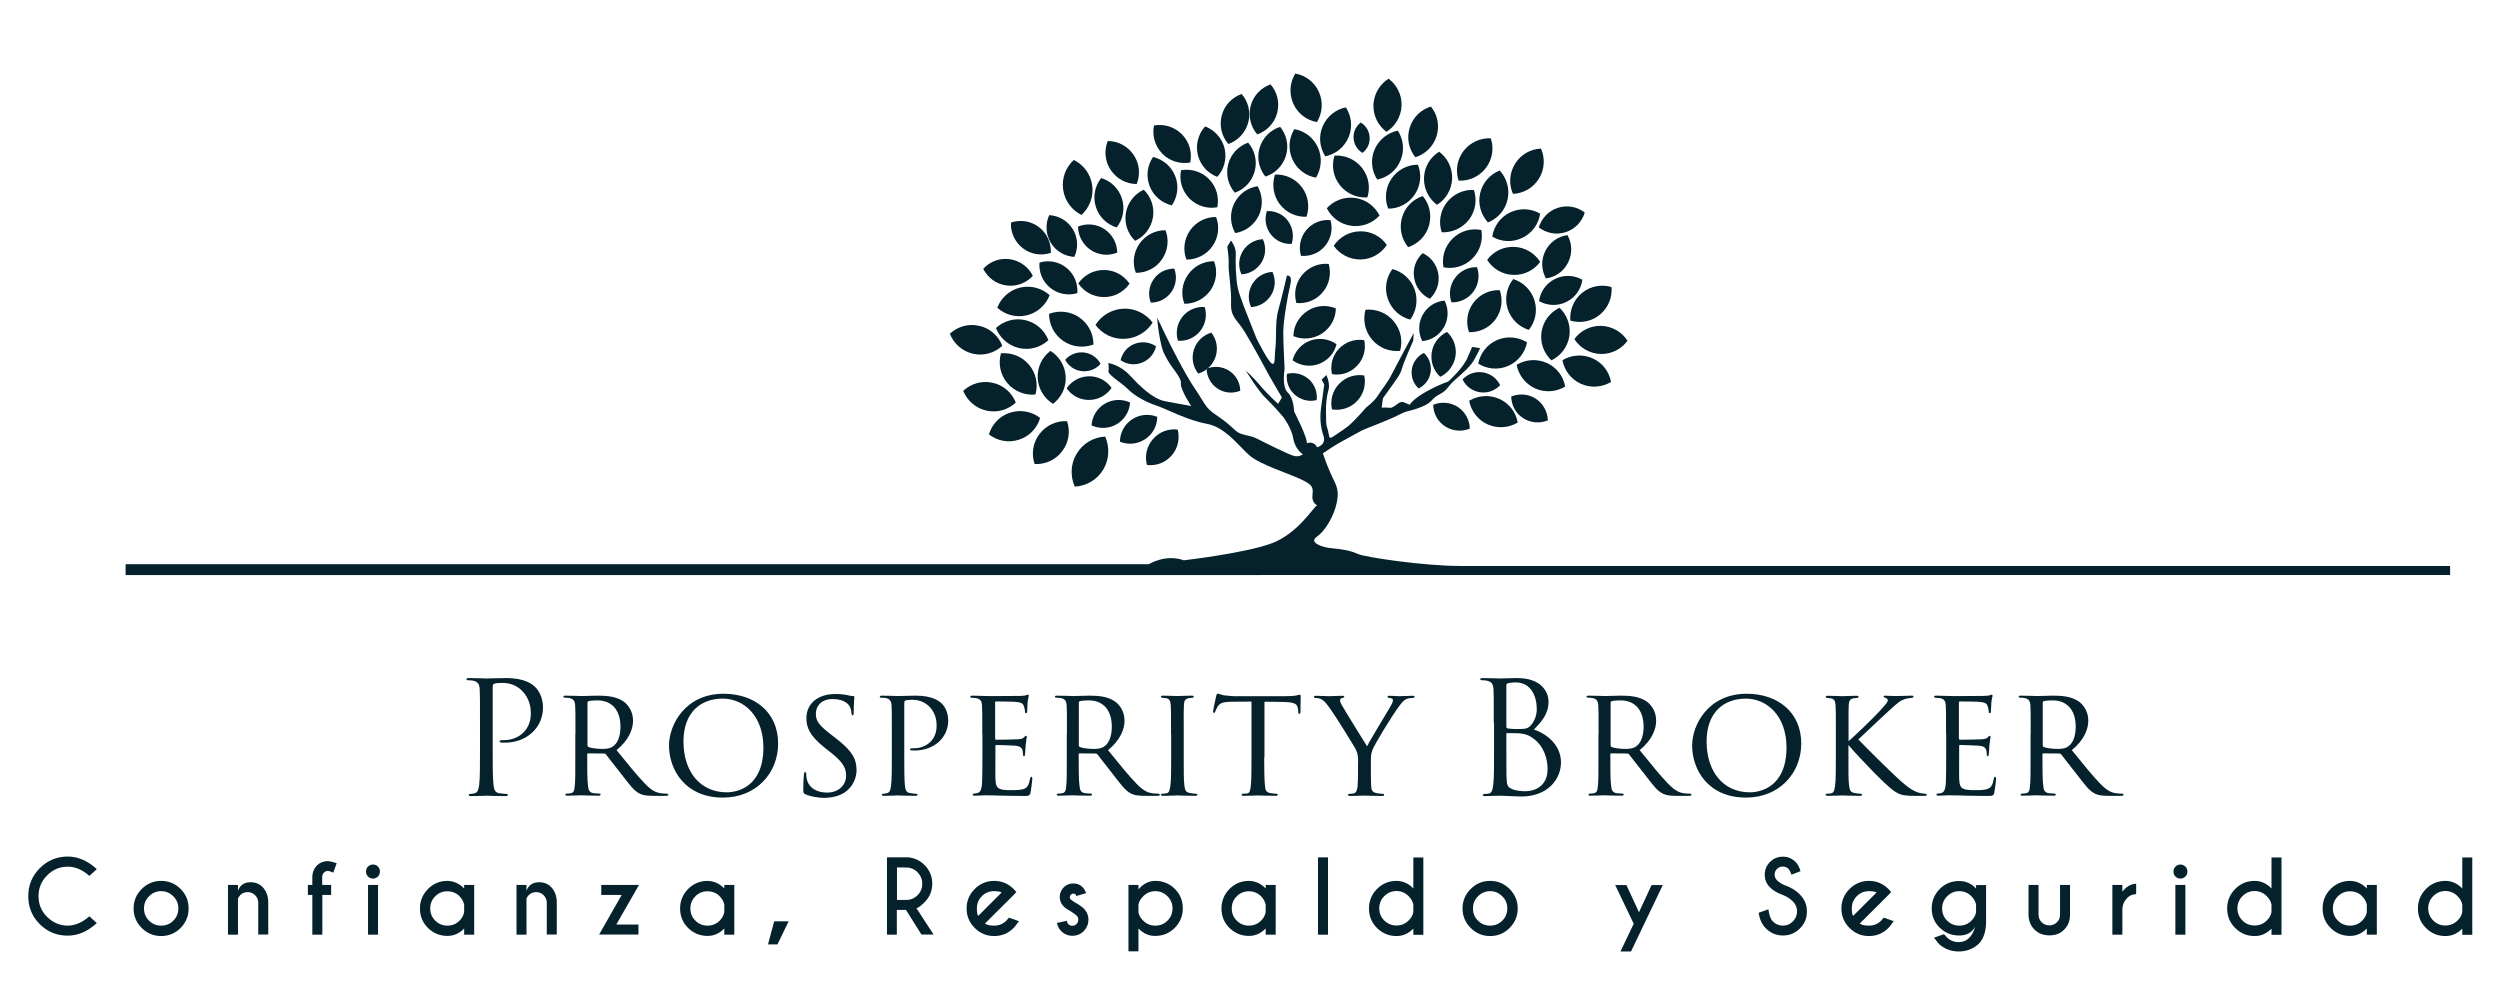 <?xml version="1.0" encoding="utf-8"?>
<!-- Generator: Adobe Illustrator 27.9.3, SVG Export Plug-In . SVG Version: 9.03 Build 53313)  -->
<svg version="1.1" id="Capa_1" xmlns="http://www.w3.org/2000/svg" xmlns:xlink="http://www.w3.org/1999/xlink" x="0px" y="0px"
	 viewBox="0 0 1849 727" enable-background="new 0 0 1849 727" xml:space="preserve">
<g>
	<path fill="#04212C" d="M355,534.9c0-18,0-21.2-0.2-24.9c-0.2-3.9-1.2-5.8-5-6.6c-0.9-0.2-2.9-0.3-3.9-0.3c-0.5,0-0.9-0.2-0.9-0.7
		c0-0.7,0.6-0.9,1.8-0.9c5.2,0,12.1,0.3,13,0.3c2.5,0,9.2-0.3,14.5-0.3c14.4,0,19.6,4.8,21.5,6.6c2.5,2.4,5.8,7.6,5.8,15.1
		c0,15-12,26.1-28.4,26.1c-0.6,0-1.8,0-2.4-0.1c-0.6,0-1.3-0.2-1.3-0.8c0-0.9,0.7-1,3.1-1c11.2,0,20-7.6,20-19.7
		c0-2.9-0.3-10.6-6.5-16.8c-6.1-6.2-13.2-5.8-15.8-5.8c-2,0-3.9,0.2-5,0.7c-0.7,0.2-0.9,1-0.9,2.2v47.4c0,11.1,0,20.2,0.6,25
		c0.3,3.3,1,5.9,4.5,6.3c1.6,0.2,4.2,0.5,5.2,0.5c0.7,0,0.9,0.3,0.9,0.7c0,0.6-0.6,0.9-1.8,0.9c-6.3,0-13.6-0.3-14.2-0.3
		c-0.3,0-7.6,0.3-11.1,0.3c-1.3,0-1.8-0.2-1.8-0.9c0-0.3,0.2-0.7,0.9-0.7c1,0,2.4-0.2,3.5-0.5c2.3-0.5,2.9-3,3.3-6.3
		c0.6-4.8,0.6-14,0.6-25V534.9z"/>
	<path fill="#04212C" d="M425.6,542.8c0-15.2,0-18-0.2-21.1c-0.2-3.1-1-4.8-4.6-5.5c-0.7-0.1-1.8-0.2-2.8-0.2
		c-0.8,0-1.3-0.2-1.3-0.7c0-0.5,0.3-0.8,1.4-0.8c5,0,12,0.3,12.2,0.3c1,0,8.9-0.3,12.1-0.3c6.5,0,13.5,0.6,18.9,4.4
		c2.2,1.6,6.9,6.2,6.9,14.1c0,6.3-3.1,14.4-12.2,21.8c8.4,10.4,15.3,18.9,21.2,25c5.5,5.7,9,6.6,12.2,7c0.8,0.1,3.2,0.2,3.6,0.2
		c0.9,0,1.3,0.3,1.3,0.8c0,0.6-0.5,0.8-2.1,0.8h-8.1c-5.4,0-8-0.3-10.5-1.4c-4.8-2.1-8.3-7.3-14.3-15c-4.5-5.5-9.1-11.8-11.1-14.2
		c-0.5-0.5-0.7-0.7-1.4-0.7l-11.9-0.1c-0.5,0-0.6,0.1-0.6,0.6v1.6c0,9.2,0,17.7,0.6,21.8c0.3,2.8,0.7,5.1,4.5,5.5
		c1.2,0.1,2.4,0.2,3.3,0.2c1,0,1.5,0.3,1.5,0.7c0,0.6-0.5,0.9-1.6,0.9c-6,0-12.5-0.3-12.9-0.3c-1.8,0-6.9,0.3-10,0.3
		c-1.2,0-1.6-0.2-1.6-0.9c0-0.3,0.7-0.7,1.4-0.7c0.8,0,1.6,0,2.5-0.2c2-0.3,2.7-1.6,3-4.4c0.6-4.2,0.5-13.6,0.5-22.3V542.8z
		 M434.5,551c0,0.6,0.1,1.2,0.6,1.4c1.5,0.8,6.1,1.5,10.3,1.5c2.4,0,5.3-0.1,7.7-1.7c3.5-2.2,5.8-7.3,5.8-14.7
		c0-12.6-6.7-19.5-17-19.5c-2.9,0-5.3,0.2-6.7,0.6c-0.3,0.1-0.7,0.5-0.7,1V551z"/>
	<path fill="#04212C" d="M494.8,551.4c0-15.3,11.9-38.3,40.4-38.3c22.8,0,40.3,13.6,40.3,36.8c0,22-16.3,40-40.8,40
		C506.4,589.9,494.8,568.9,494.8,551.4z M564.6,552.8c0-23.2-14.3-36.1-30.1-36.1c-16,0-29,9.9-29,31.7c0,22.6,12.6,37.6,32,37.6
		C545.3,586,564.6,582.1,564.6,552.8z"/>
	<path fill="#04212C" d="M595.6,587.4c-1.5-0.7-1.5-1.2-1.5-3.9c0-5.3,0.3-9.2,0.5-10.8c0.1-1,0.3-1.6,0.9-1.6
		c0.6,0,0.8,0.3,0.8,1.2c0,0.7,0,2.1,0.3,3.5c1.5,7.5,8.3,10.4,15,10.4c9.6,0,14.2-6.6,14.2-12.3c0-6.6-3-10.6-11.4-17.4l-4.6-3.6
		c-11.1-8.9-13.4-15-13.4-21.8c0-10.6,8.4-17.8,21.3-17.8c4,0,6.8,0.3,9.3,0.9c2.2,0.5,3.1,0.6,3.9,0.6c0.8,0,1,0.2,1,0.7
		c0,0.5-0.5,4.5-0.5,11.2c0,1.7-0.2,2.4-0.8,2.4c-0.6,0-0.7-0.5-0.8-1.3c-0.1-1-0.3-3.5-1.4-5.4c-0.6-1-3.2-5.4-12.9-5.4
		c-6.9,0-12.1,4.2-12.1,11.1c0,5.4,2.8,8.8,12.3,16l2.7,2.1c12,9.2,15.1,15.3,15.1,23.5c0,4.2-1.7,11.5-8.8,16.4
		c-4.5,2.9-10,4-15.6,4C604.4,589.9,599.9,589.3,595.6,587.4z"/>
	<path fill="#04212C" d="M659.6,542.8c0-15.9,0-18-0.2-21.1c-0.2-3-1.2-4.8-4.4-5.5c-0.8-0.1-2.7-0.2-3.6-0.2
		c-0.2,0-0.7-0.2-0.7-0.6c0-0.7,0.6-0.9,1.6-0.9c5,0,11.3,0.3,12,0.3c2.4,0,8.3-0.3,13-0.3c12.7,0,17.3,4.2,18.9,5.5
		c2.2,2,5.1,6.5,5.1,12.9c0,12.8-10.6,22.2-25,22.2c-0.5,0-1.6,0-2.2-0.1c-0.5,0-1-0.2-1-0.7c0-0.9,0.7-0.9,2.9-0.9
		c9.1,0,16.7-6.2,16.7-16.4c0-1.5,0.3-8.4-5-14c-5.7-6-12.2-5.4-14.3-5.4c-1.5,0-3.2,0.2-3.9,0.6c-0.6,0.2-0.7,1-0.7,1.8v39.9
		c0,8.9,0,17.2,0.5,21.3c0.3,2.8,0.9,5.1,4,5.4c1.4,0.2,3.7,0.5,4.6,0.5c0.5,0,0.7,0.2,0.7,0.6c0,0.6-0.5,0.9-1.6,0.9
		c-6,0-12.5-0.3-13-0.3c-0.1,0-6.9,0.3-10.2,0.3c-1,0-1.6-0.2-1.6-0.9c0-0.3,0.2-0.6,0.8-0.6c0.8,0,2.1-0.2,3-0.5
		c2.1-0.3,2.7-2.7,3-5.4c0.6-4.2,0.6-12.5,0.6-21.1V542.8z"/>
	<path fill="#04212C" d="M726.5,542.8c0-15.1,0-17.9-0.2-21c-0.2-3.2-1-4.8-4.4-5.5c-0.7-0.1-1.8-0.2-2.8-0.2
		c-0.8,0-1.5-0.3-1.5-0.7c0-0.7,0.6-0.9,1.7-0.9c2.3,0,5.4,0.2,11.9,0.3c0.6,0,21.1,0,23.4-0.1c2.3-0.1,3.6-0.2,4.5-0.6
		c0.7-0.2,0.8-0.3,1.3-0.3c0.2,0,0.5,0.2,0.5,0.8c0,0.7-0.7,2.3-0.9,5.2c-0.1,2-0.2,3.8-0.3,6c0,1-0.2,1.7-0.8,1.7s-0.8-0.5-0.8-1.3
		c-0.1-1.7-0.5-2.9-0.8-3.7c-0.7-2.3-1.7-3.1-7.5-3.5c-1.5-0.1-12.9-0.2-13.2-0.2c-0.3,0-0.6,0.2-0.6,0.9v26.2
		c0,0.7,0.1,1.2,0.7,1.2c1.4,0,13.2-0.1,15.6-0.3c2.7-0.1,4.4-0.5,5.3-1.7c0.5-0.7,0.8-0.9,1.3-0.9c0.2,0,0.5,0.1,0.5,0.7
		c0,0.6-0.5,2.8-0.8,6.1c-0.3,3.2-0.3,5.5-0.5,7c-0.1,0.9-0.3,1.3-0.8,1.3c-0.6,0-0.7-0.7-0.7-1.5c0-0.7-0.1-1.8-0.3-2.8
		c-0.5-1.5-1.2-3.1-5.5-3.5c-2.7-0.2-12-0.5-13.8-0.5c-0.7,0-0.8,0.3-0.8,0.8v8.4c0,3.6-0.1,13.7,0,15.7c0.2,4.3,0.8,6.5,3.2,7.5
		c1.7,0.8,4.5,1,8.4,1c2.2,0,5.9,0.1,8.8-0.7c3.5-1,4.3-3.3,5.2-7.6c0.2-1.2,0.6-1.6,1-1.6c0.7,0,0.7,1,0.7,1.7
		c0,0.8-0.9,8.1-1.3,10c-0.5,2.3-1.3,2.5-5.1,2.5c-7.6,0-10.8-0.2-14.9-0.2c-4-0.1-9.3-0.3-13.6-0.3c-2.7,0-4.8,0.3-7.6,0.3
		c-1,0-1.6-0.2-1.6-0.8c0-0.5,0.5-0.8,1-0.8c0.7,0,1.5-0.1,2.3-0.3c2.1-0.5,3.5-2,3.7-9.1c0.1-3.9,0.2-8.7,0.2-17.4V542.8z"/>
	<path fill="#04212C" d="M789.1,542.8c0-15.2,0-18-0.2-21.1c-0.2-3.1-1-4.8-4.6-5.5c-0.7-0.1-1.8-0.2-2.8-0.2
		c-0.8,0-1.3-0.2-1.3-0.7c0-0.5,0.3-0.8,1.4-0.8c5,0,12,0.3,12.2,0.3c1,0,8.9-0.3,12.1-0.3c6.5,0,13.5,0.6,18.9,4.4
		c2.2,1.6,6.9,6.2,6.9,14.1c0,6.3-3.1,14.4-12.2,21.8c8.4,10.4,15.3,18.9,21.2,25c5.5,5.7,9,6.6,12.2,7c0.8,0.1,3.2,0.2,3.6,0.2
		c0.9,0,1.3,0.3,1.3,0.8c0,0.6-0.5,0.8-2.1,0.8h-8.1c-5.4,0-8-0.3-10.5-1.4c-4.8-2.1-8.3-7.3-14.3-15c-4.5-5.5-9.1-11.8-11.1-14.2
		c-0.5-0.5-0.7-0.7-1.4-0.7l-11.9-0.1c-0.5,0-0.6,0.1-0.6,0.6v1.6c0,9.2,0,17.7,0.6,21.8c0.3,2.8,0.7,5.1,4.5,5.5
		c1.2,0.1,2.4,0.2,3.3,0.2c1,0,1.5,0.3,1.5,0.7c0,0.6-0.5,0.9-1.6,0.9c-6,0-12.5-0.3-12.9-0.3c-1.8,0-6.9,0.3-10,0.3
		c-1.2,0-1.6-0.2-1.6-0.9c0-0.3,0.7-0.7,1.4-0.7c0.8,0,1.6,0,2.5-0.2c2-0.3,2.7-1.6,3-4.4c0.6-4.2,0.5-13.6,0.5-22.3V542.8z
		 M797.9,551c0,0.6,0.1,1.2,0.6,1.4c1.5,0.8,6.1,1.5,10.3,1.5c2.4,0,5.3-0.1,7.7-1.7c3.5-2.2,5.8-7.3,5.8-14.7
		c0-12.6-6.7-19.5-17-19.5c-2.9,0-5.3,0.2-6.7,0.6c-0.3,0.1-0.7,0.5-0.7,1V551z"/>
	<path fill="#04212C" d="M866.1,542.8c0-15.2,0-18-0.2-21.1c-0.2-3.1-0.9-4.8-3.3-5.3c-1.2-0.2-2-0.2-2.7-0.3
		c-0.8-0.1-1.3-0.3-1.3-0.8c0-0.6,0.5-0.8,1.7-0.8c3.6,0,10.2,0.3,10.5,0.3c0.5,0,7.2-0.3,10.4-0.3c1.2,0,1.7,0.2,1.7,0.8
		c0,0.5-0.3,0.7-1.3,0.8c-0.7,0.1-1.3,0.1-2.1,0.2c-3.3,0.5-3.7,2.2-3.9,5.5c-0.2,3.1-0.1,5.8-0.1,21v17.3c0,8.9-0.1,17,0.5,21.1
		c0.5,3.3,0.9,4.6,3.9,5.3c1.5,0.3,3.9,0.5,4.4,0.5c1,0.1,1.3,0.3,1.3,0.8s-0.5,0.8-1.6,0.8c-5.9,0-12.6-0.3-13.2-0.3
		c-0.3,0-7.2,0.3-10.4,0.3c-1,0-1.8-0.2-1.8-0.8c0-0.5,0.5-0.8,1.5-0.8c0.6,0,1.8-0.1,2.8-0.3c2-0.5,2.3-2.8,2.7-5.5
		c0.6-4.2,0.6-12.3,0.6-21V542.8z"/>
	<path fill="#04212C" d="M935,560.1c0,8.9,0.1,17.1,0.6,21.3c0.3,2.8,0.6,4.4,3.5,5.1c1.4,0.3,3.6,0.5,4.5,0.5
		c0.9,0,1.4,0.3,1.4,0.7c0,0.6-0.3,0.9-1.5,0.9c-5.9,0-12.7-0.3-13.2-0.3c-0.5,0-7.3,0.3-10.3,0.3c-1.3,0-1.7-0.2-1.7-0.8
		c0-0.3,0.3-0.8,1.3-0.8c0.9,0,1.6,0,2.5-0.1c2.2-0.3,2.5-1.7,3-5.7c0.5-4.2,0.5-12.5,0.5-21.1v-41.2c-3.8,0-9.9,0-14.5,0.1
		c-7.4,0.1-9,1.3-10.6,3.7c-1,1.6-1.5,3-1.7,3.6c-0.3,0.8-0.6,0.9-1,0.9c-0.5,0-0.6-0.5-0.6-1c-0.1-0.7,1.6-8.3,2.3-11.4
		c0.3-1.4,0.7-1.8,1-1.8c0.8,0,3,1,5.1,1.3c4,0.5,7.3,0.6,7.4,0.6h37.8c3.2,0,6.7-0.2,8.3-0.6c1.5-0.3,1.8-0.5,2.2-0.5
		c0.5,0,0.7,0.6,0.7,1c0,3.2-0.2,10.8-0.2,11.8c0,1-0.5,1.4-0.8,1.4c-0.6,0-0.8-0.5-0.8-1.4c0-0.3,0-0.5-0.1-1.6
		c-0.5-4.6-2-5.8-13.6-5.9c-4.4,0-8-0.1-11.3-0.1V560.1z"/>
	<path fill="#04212C" d="M1004.5,563.5c0-5.5-0.8-7.6-2.5-10.6c-0.7-1.3-14.1-23.1-17.7-28c-3.1-4.4-4.3-5.8-5.9-7
		c-1.6-1.2-3.1-1.6-5.4-1.7c-0.7,0-1.3-0.3-1.3-0.9c0-0.3,0.5-0.7,1.4-0.7c1.8,0,10.6,0.3,10.8,0.3c0.7,0,4.5-0.3,8.8-0.3
		c1.2,0,1.5,0.3,1.5,0.7c0,0.5-0.3,0.7-1.3,0.9c-1.6,0.3-1.8,0.9-1.8,1.8c0,1.2,0.7,2.3,1.5,3.8c1.5,2.9,16.7,27.3,18.5,30.2
		c1.8-4,14.8-25.2,16.4-28c2.2-3.8,2.7-4.8,2.7-6.1c0-1.5-1.4-1.5-2.7-1.7c-0.9-0.1-1.3-0.5-1.3-0.9c0-0.3,0.2-0.7,1.4-0.7
		c2.8,0,5.2,0.3,7,0.3c1.5,0,8.2-0.3,10.2-0.3c1,0,1.4,0.3,1.4,0.7c0,0.6-0.6,0.9-1.4,0.9c-2.4,0.1-4.2,0.3-5.8,1.5
		c-1.7,1.2-2.4,2.2-4.3,4.7c-6.7,9.2-17.9,28-19.6,32.1c-1.4,3.6-1.2,6.1-1.2,9.1v8.4c0,0.8,0,5.1,0.2,9.2c0.2,2.8,0.5,4.7,4,5.4
		c1.5,0.3,3.5,0.5,4.3,0.5c0.9,0,1.3,0.3,1.3,0.7c0,0.6-0.3,0.9-1.4,0.9c-5.8,0-12.9-0.3-13.3-0.3c-0.2,0-7.2,0.3-10.4,0.3
		c-1.2,0-1.6-0.3-1.6-0.9c0-0.3,0.3-0.7,1.2-0.7c0.9,0,2-0.1,2.9-0.3c2-0.3,2.8-2.8,3-5.5c0.3-4.2,0.3-8.3,0.3-9.2V563.5z"/>
	<path fill="#04212C" d="M1104.8,534.9c0-18,0-21.2-0.2-24.9c-0.2-3.9-1.2-5.8-5-6.6c-0.9-0.2-2.9-0.3-3.3-0.3c-1,0-1.5-0.2-1.5-0.7
		c0-0.7,0.6-0.9,1.8-0.9c5.2,0,12.5,0.3,13,0.3c2.8,0,7.3-0.3,12.6-0.3c18.9,0,23.1,11.5,23.1,17.3c0,9.5-5.4,15.1-10.8,20.8
		c8.5,2.7,20,10.8,20,24.3c0,12.3-9.7,25.2-29.4,25.2c-1.3,0-5-0.2-8.3-0.3c-3.3-0.2-6.6-0.3-7-0.3c-3.7,0-7.3,0.3-11.3,0.3
		c-1.3,0-1.8-0.2-1.8-0.8c0-0.3,0.2-0.8,1.7-0.8c0.9,0,1.7-0.1,2.8-0.3c2.3-0.5,2.8-3.1,3.2-6.5c0.6-4.8,0.6-14,0.6-25V534.9z
		 M1114.1,537.4c0,0.8,0.2,1,0.8,1.3c0.7,0.1,2.8,0.5,7,0.5c6.5,0,8.1-0.2,10.5-3c2.4-2.8,4.2-6.9,4.2-11.7
		c0-9.6-4.3-19.8-15.6-19.8c-1.3,0-3.7,0.1-5.5,0.6c-1,0.2-1.4,0.6-1.4,1.3V537.4z M1114.1,549.6c0,8.9,0,23.2,0.1,24.9
		c0.3,5.7,0.3,7.3,3.9,9c3.1,1.5,8.1,1.7,10.2,1.7c6.2,0,16.3-3.3,16.3-16.4c0-6.9-2.3-17-11.2-23.1c-3.9-2.7-6.8-3-9.6-3.3
		c-1.5-0.2-7.3-0.2-9-0.2c-0.5,0-0.7,0.2-0.7,0.8V549.6z"/>
	<path fill="#04212C" d="M1182.3,542.8c0-15.2,0-18-0.2-21.1c-0.2-3.1-1-4.8-4.6-5.5c-0.7-0.1-1.8-0.2-2.8-0.2
		c-0.8,0-1.3-0.2-1.3-0.7c0-0.5,0.3-0.8,1.4-0.8c5,0,12,0.3,12.2,0.3c1,0,8.9-0.3,12.1-0.3c6.5,0,13.5,0.6,18.9,4.4
		c2.2,1.6,6.9,6.2,6.9,14.1c0,6.3-3.1,14.4-12.2,21.8c8.4,10.4,15.3,18.9,21.2,25c5.5,5.7,9,6.6,12.2,7c0.8,0.1,3.2,0.2,3.6,0.2
		c0.9,0,1.3,0.3,1.3,0.8c0,0.6-0.5,0.8-2.1,0.8h-8.1c-5.4,0-8-0.3-10.5-1.4c-4.8-2.1-8.3-7.3-14.3-15c-4.5-5.5-9.1-11.8-11.1-14.2
		c-0.5-0.5-0.7-0.7-1.4-0.7l-11.9-0.1c-0.5,0-0.6,0.1-0.6,0.6v1.6c0,9.2,0,17.7,0.6,21.8c0.3,2.8,0.7,5.1,4.5,5.5
		c1.2,0.1,2.4,0.2,3.3,0.2c1,0,1.5,0.3,1.5,0.7c0,0.6-0.5,0.9-1.6,0.9c-6,0-12.5-0.3-12.9-0.3c-1.8,0-6.9,0.3-10,0.3
		c-1.2,0-1.6-0.2-1.6-0.9c0-0.3,0.7-0.7,1.4-0.7c0.8,0,1.6,0,2.5-0.2c2-0.3,2.7-1.6,3-4.4c0.6-4.2,0.5-13.6,0.5-22.3V542.8z
		 M1191.2,551c0,0.6,0.1,1.2,0.6,1.4c1.5,0.8,6.1,1.5,10.3,1.5c2.4,0,5.3-0.1,7.7-1.7c3.5-2.2,5.8-7.3,5.8-14.7
		c0-12.6-6.7-19.5-17-19.5c-2.9,0-5.3,0.2-6.7,0.6c-0.3,0.1-0.7,0.5-0.7,1V551z"/>
	<path fill="#04212C" d="M1251.5,551.4c0-15.3,11.9-38.3,40.4-38.3c22.8,0,40.3,13.6,40.3,36.8c0,22-16.3,40-40.8,40
		C1263,589.9,1251.5,568.9,1251.5,551.4z M1321.3,552.8c0-23.2-14.3-36.1-30.1-36.1c-16,0-29,9.9-29,31.7c0,22.6,12.6,37.6,32,37.6
		C1301.9,586,1321.3,582.1,1321.3,552.8z"/>
	<path fill="#04212C" d="M1367.1,548.3c5.3-4.7,17.9-16.7,23.1-22.4c5.5-6.1,6-6.7,6-8c0-0.8-0.5-1.4-1.8-1.8
		c-0.8-0.2-1.3-0.5-1.3-0.9c0-0.3,0.2-0.7,1.2-0.7c0.7,0,4.2,0.3,7.8,0.3c3.5,0,9.8-0.3,11.3-0.3c1.6,0,1.8,0.2,1.8,0.7
		c0,0.5-0.3,0.8-1.3,0.9c-1.8,0.1-4.3,0.6-5.7,1.2c-2.8,0.9-4.3,2.2-10.3,7.6c-8.4,7.6-18.5,17.4-23.5,22
		c6.2,6.5,24.9,24.9,29.8,29.3c8.1,7.4,12,9.5,16.6,10.5c1.3,0.2,0.7,0.1,2.7,0.3c1,0.1,1.6,0.3,1.6,0.9c0,0.5-0.6,0.7-1.8,0.7h-7.5
		c-9,0-11.3-1-15.9-4.3c-5.2-3.7-23.7-22.6-32.8-33.3v9.1c0,8.9-0.1,17,0.5,21.1c0.5,3.3,0.9,4.6,3.9,5.3c1.5,0.3,3.9,0.5,4.4,0.5
		c1,0.1,1.3,0.3,1.3,0.8s-0.5,0.8-1.6,0.8c-5.9,0-12.6-0.3-13.2-0.3c-0.3,0-7.2,0.3-10.4,0.3c-1,0-1.8-0.2-1.8-0.8
		c0-0.5,0.5-0.8,1.5-0.8c0.6,0,1.8-0.1,2.8-0.3c2-0.5,2.3-2.8,2.7-5.5c0.6-4.2,0.6-12.3,0.6-21v-17.3c0-15.2,0-18-0.2-21.1
		c-0.2-3.1-0.9-4.8-3.3-5.3c-1.2-0.2-2-0.2-2.7-0.3c-0.8-0.1-1.3-0.3-1.3-0.8c0-0.6,0.5-0.8,1.7-0.8c3.6,0,10.2,0.3,10.5,0.3
		c0.5,0,7.2-0.3,10.4-0.3c1.2,0,1.7,0.2,1.7,0.8c0,0.5-0.3,0.7-1.3,0.8c-0.7,0.1-1.3,0.1-2.1,0.2c-3.3,0.5-3.7,2.2-3.9,5.5
		c-0.2,3.1-0.1,5.8-0.1,21V548.3z"/>
	<path fill="#04212C" d="M1439.3,542.8c0-15.1,0-17.9-0.2-21c-0.2-3.2-1-4.8-4.4-5.5c-0.7-0.1-1.8-0.2-2.8-0.2
		c-0.8,0-1.5-0.3-1.5-0.7c0-0.7,0.6-0.9,1.7-0.9c2.3,0,5.4,0.2,11.9,0.3c0.6,0,21.1,0,23.4-0.1c2.3-0.1,3.6-0.2,4.5-0.6
		c0.7-0.2,0.8-0.3,1.3-0.3c0.2,0,0.5,0.2,0.5,0.8c0,0.7-0.7,2.3-0.9,5.2c-0.1,2-0.2,3.8-0.3,6c0,1-0.2,1.7-0.8,1.7
		c-0.6,0-0.8-0.5-0.8-1.3c-0.1-1.7-0.5-2.9-0.8-3.7c-0.7-2.3-1.7-3.1-7.5-3.5c-1.5-0.1-12.9-0.2-13.2-0.2c-0.3,0-0.6,0.2-0.6,0.9
		v26.2c0,0.7,0.1,1.2,0.7,1.2c1.4,0,13.2-0.1,15.6-0.3c2.7-0.1,4.4-0.5,5.3-1.7c0.5-0.7,0.8-0.9,1.3-0.9c0.2,0,0.5,0.1,0.5,0.7
		c0,0.6-0.5,2.8-0.8,6.1c-0.3,3.2-0.3,5.5-0.5,7c-0.1,0.9-0.3,1.3-0.8,1.3c-0.6,0-0.7-0.7-0.7-1.5c0-0.7-0.1-1.8-0.3-2.8
		c-0.5-1.5-1.2-3.1-5.5-3.5c-2.7-0.2-12-0.5-13.8-0.5c-0.7,0-0.8,0.3-0.8,0.8v8.4c0,3.6-0.1,13.7,0,15.7c0.2,4.3,0.8,6.5,3.2,7.5
		c1.7,0.8,4.5,1,8.4,1c2.2,0,5.9,0.1,8.8-0.7c3.5-1,4.3-3.3,5.2-7.6c0.2-1.2,0.6-1.6,1-1.6c0.7,0,0.7,1,0.7,1.7
		c0,0.8-0.9,8.1-1.3,10c-0.5,2.3-1.3,2.5-5.1,2.5c-7.6,0-10.8-0.2-14.9-0.2c-4-0.1-9.3-0.3-13.6-0.3c-2.7,0-4.8,0.3-7.6,0.3
		c-1,0-1.6-0.2-1.6-0.8c0-0.5,0.5-0.8,1-0.8c0.7,0,1.5-0.1,2.3-0.3c2.1-0.5,3.5-2,3.7-9.1c0.1-3.9,0.2-8.7,0.2-17.4V542.8z"/>
	<path fill="#04212C" d="M1501.9,542.8c0-15.2,0-18-0.2-21.1c-0.2-3.1-1-4.8-4.6-5.5c-0.7-0.1-1.8-0.2-2.8-0.2
		c-0.8,0-1.3-0.2-1.3-0.7c0-0.5,0.3-0.8,1.4-0.8c5,0,12,0.3,12.2,0.3c1,0,8.9-0.3,12.1-0.3c6.5,0,13.5,0.6,18.9,4.4
		c2.2,1.6,6.9,6.2,6.9,14.1c0,6.3-3.1,14.4-12.2,21.8c8.4,10.4,15.3,18.9,21.2,25c5.5,5.7,9,6.6,12.2,7c0.8,0.1,3.2,0.2,3.6,0.2
		c0.9,0,1.3,0.3,1.3,0.8c0,0.6-0.5,0.8-2.1,0.8h-8.1c-5.4,0-8-0.3-10.5-1.4c-4.8-2.1-8.3-7.3-14.3-15c-4.5-5.5-9.1-11.8-11.1-14.2
		c-0.5-0.5-0.7-0.7-1.4-0.7l-11.9-0.1c-0.5,0-0.6,0.1-0.6,0.6v1.6c0,9.2,0,17.7,0.6,21.8c0.3,2.8,0.7,5.1,4.5,5.5
		c1.2,0.1,2.4,0.2,3.3,0.2c1,0,1.5,0.3,1.5,0.7c0,0.6-0.5,0.9-1.6,0.9c-6,0-12.5-0.3-12.9-0.3c-1.8,0-6.9,0.3-10,0.3
		c-1.2,0-1.6-0.2-1.6-0.9c0-0.3,0.7-0.7,1.4-0.7c0.8,0,1.6,0,2.5-0.2c2-0.3,2.7-1.6,3-4.4c0.6-4.2,0.5-13.6,0.5-22.3V542.8z
		 M1510.8,551c0,0.6,0.1,1.2,0.6,1.4c1.5,0.8,6.1,1.5,10.3,1.5c2.4,0,5.3-0.1,7.7-1.7c3.5-2.2,5.8-7.3,5.8-14.7
		c0-12.6-6.7-19.5-17-19.5c-2.9,0-5.3,0.2-6.7,0.6c-0.3,0.1-0.7,0.5-0.7,1V551z"/>
</g>
<g>
	<path fill="#04212C" d="M66.1,677.7l5.5,5c-6.8,6.2-13.9,9.3-21.5,9.3c-8.1,0-15-2.8-20.7-8.5c-5.7-5.7-8.5-12.6-8.5-20.7
		c0-8,2.8-14.9,8.5-20.7c5.7-5.7,12.6-8.6,20.7-8.6c7.6,0,14.7,3.1,21.5,9.3l-5.5,5c-5.1-4.5-10.4-6.8-15.9-6.8
		c-6,0-11.1,2.1-15.3,6.4c-4.3,4.2-6.4,9.4-6.4,15.4c0,6,2.1,11.2,6.4,15.4c4.3,4.2,9.4,6.4,15.3,6.4
		C55.7,684.5,61,682.2,66.1,677.7z"/>
	<path fill="#04212C" d="M119.2,651.5c5.6,0,10.4,2,14.4,6c4,4,5.9,8.8,5.9,14.4c0,5.6-2,10.4-5.9,14.4c-4,4-8.8,6-14.4,6
		c-5.6,0-10.4-2-14.4-6c-4-4-6-8.8-6-14.4c0-5.6,2-10.4,6-14.4C108.8,653.5,113.6,651.5,119.2,651.5z M110.2,662.9
		c-2.5,2.5-3.7,5.5-3.7,9c0,3.5,1.2,6.5,3.7,9c2.5,2.5,5.5,3.7,9,3.7c3.5,0,6.5-1.2,9-3.7c2.5-2.5,3.7-5.5,3.7-9
		c0-3.5-1.2-6.5-3.7-9c-2.5-2.5-5.5-3.8-9-3.8C115.7,659.1,112.7,660.4,110.2,662.9z"/>
	<path fill="#04212C" d="M176,664.4v26.9h-7.4v-36.8h7.4v4.3c1.5-4.2,4.7-6.3,9.3-6.3c4,0,7.1,1.4,9.5,4.2c2.3,2.8,3.6,6.4,3.6,10.6
		v23.9h-7.4v-23.6c0-2.1-0.8-3.9-2.3-5.5c-1.5-1.5-3.4-2.3-5.5-2.3c-2.1,0-4,0.7-5.5,2.2C176.9,663.1,176.3,663.8,176,664.4z"/>
	<path fill="#04212C" d="M238.4,661.9v29.4h-7.4v-29.4h-3.3v-7.4h3.3v-6.6c0.2-3,1.3-5.7,3.5-7.9c2.2-2.1,4.8-3.1,7.8-3.1
		c1.5,0,3.7,0.5,6.7,1.5l-2.5,7c-2.1-0.9-3.4-1.3-4-1.3c-1,0-2,0.4-2.9,1.3c-0.8,0.8-1.2,1.7-1.3,2.8v6.3h6.6v7.4H238.4z"/>
	<path fill="#04212C" d="M279.5,640.9c1,1,1.5,2.2,1.5,3.7c0,1.5-0.5,2.7-1.5,3.7c-1,1-2.3,1.5-3.7,1.5c-1.4,0-2.6-0.5-3.6-1.5
		c-1-1-1.5-2.2-1.5-3.7c0-1.5,0.5-2.7,1.5-3.7c1-1,2.2-1.5,3.6-1.5C277.3,639.4,278.5,639.9,279.5,640.9z M279.6,654.5v36.8h-7.4
		v-36.8H279.6z"/>
	<path fill="#04212C" d="M343.3,657.1v-2.6h7.4v36.8h-7.4v-4.6c-3.6,3.7-7.7,5.5-12.4,5.5c-5.6,0-10.4-2-14.4-5.9
		c-4-4-5.9-8.8-5.9-14.4c0-5.6,2-10.4,5.9-14.4c4-4,8.8-6,14.4-6C335.5,651.6,339.7,653.4,343.3,657.1z M343.3,674.6v-5.4
		c-0.4-2.3-1.6-4.4-3.4-6.3c-2.5-2.5-5.5-3.7-9-3.7c-3.5,0-6.5,1.2-9,3.7c-2.5,2.5-3.7,5.5-3.7,9c0,3.5,1.2,6.5,3.7,9
		c2.5,2.5,5.5,3.7,9,3.7c3.5,0,6.5-1.2,9-3.7C341.7,679.1,342.8,677,343.3,674.6z"/>
	<path fill="#04212C" d="M389.4,664.4v26.9h-7.4v-36.8h7.4v4.3c1.5-4.2,4.7-6.3,9.3-6.3c4,0,7.1,1.4,9.5,4.2
		c2.3,2.8,3.6,6.4,3.6,10.6v23.9h-7.4v-23.6c0-2.1-0.8-3.9-2.3-5.5c-1.6-1.5-3.4-2.3-5.5-2.3c-2.1,0-4,0.7-5.5,2.2
		C390.2,663.1,389.6,663.8,389.4,664.4z"/>
	<path fill="#04212C" d="M459.8,661.9h-15.1v-7.4h27.9l-16.8,29.3h16.4v7.4h-29.1L459.8,661.9z"/>
	<path fill="#04212C" d="M535.7,657.1v-2.6h7.4v36.8h-7.4v-4.6c-3.6,3.7-7.7,5.5-12.4,5.5c-5.6,0-10.4-2-14.4-5.9
		c-4-4-5.9-8.8-5.9-14.4c0-5.6,2-10.4,5.9-14.4c4-4,8.8-6,14.4-6C527.9,651.6,532.1,653.4,535.7,657.1z M535.7,674.6v-5.4
		c-0.4-2.3-1.6-4.4-3.4-6.3c-2.5-2.5-5.5-3.7-9-3.7c-3.5,0-6.5,1.2-9,3.7c-2.5,2.5-3.7,5.5-3.7,9c0,3.5,1.2,6.5,3.7,9
		c2.5,2.5,5.5,3.7,9,3.7c3.5,0,6.5-1.2,9-3.7C534.1,679.1,535.2,677,535.7,674.6z"/>
	<path fill="#04212C" d="M583.3,681.4l-8.3,17.1h-7l4.6-17.1H583.3z"/>
	<path fill="#04212C" d="M670.1,673h-6.8v18.3H656v-57.2h16.2c4.6,0.6,8.5,2.5,11.6,5.7c3.8,3.8,5.7,8.4,5.7,13.7
		c0,5.4-1.9,10-5.7,13.8c-2.6,2.6-4.6,4.1-6,4.4l12.7,19.5h-9L670.1,673z M663.4,641.6v24h6.8c3.3,0,6.1-1.2,8.4-3.5
		c2.3-2.3,3.5-5.2,3.5-8.5c0-3.3-1.2-6.1-3.5-8.5c-2.3-2.3-5.2-3.5-8.4-3.5H663.4z"/>
	<path fill="#04212C" d="M728.5,683c1.2,1.1,3.5,1.6,6.8,1.6c3.5,0,6.5-1.2,9-3.7c0.3-0.3,0.9-1.1,1.9-2.2l7.4,2.6
		c-1.8,2.5-3.1,4.2-3.9,5c-4,4-8.8,6-14.4,6c-5.6,0-10.4-2-14.4-6c-4-4-6-8.8-6-14.4c0-5.6,2-10.4,6-14.4c4-4,8.8-6,14.4-6
		c4.8,0,9,1.5,12.6,4.4c0.6,0.5,1.2,1,1.8,1.6c0.2,0.2,0.9,1,2,2.3l-3.7,3.8L728.5,683z M740.8,660.1c-0.8-0.6-2.7-1-5.6-1
		c-3.5,0-6.5,1.2-9,3.7c-2.5,2.5-3.7,5.5-3.7,9c0,2.9,0.3,4.8,1,5.6L740.8,660.1z"/>
	<path fill="#04212C" d="M790,683.4c0.9,0.9,1.9,1.3,3.1,1.3c1.2,0,2.3-0.4,3.1-1.3c0.9-0.9,1.3-1.9,1.3-3.2c0-1.2-0.4-2.3-1.3-3.1
		c-0.6-0.6-1.9-1.5-3.8-2.8c-2.7-1.5-4.6-2.7-5.7-3.9c-2-2-2.9-4.3-2.9-7c0-2.8,1-5.1,2.9-7.1c2-2,4.3-2.9,7.1-2.9
		c2.8,0,5.1,0.9,6.9,2.8c1.3,1.3,2.1,2.8,2.5,4.4l-7.2,2.1c-0.2-0.6-0.3-1-0.5-1.2c-0.4-0.4-1-0.6-1.7-0.6c-0.7,0-1.3,0.3-1.8,0.8
		c-0.5,0.5-0.8,1.1-0.8,1.8c0,0.7,0.3,1.3,0.8,1.8c0.5,0.4,1.5,1.2,3.1,2.2c3,1.6,5.1,3.1,6.4,4.4c2.3,2.3,3.5,5.1,3.5,8.3
		c0,3.3-1.2,6.1-3.4,8.4c-2.3,2.3-5.1,3.5-8.4,3.5c-3.3,0-6.1-1.2-8.4-3.5c-1.6-1.6-2.6-3.6-3.1-6l7.4-1.6
		C789.2,682.2,789.6,682.9,790,683.4z"/>
	<path fill="#04212C" d="M842,686.7v16.9h-7.4v-49.1h7.4v3.3c3.6-4.2,7.7-6.3,12.5-6.3c5.6,0,10.4,2,14.4,5.9c4,4,5.9,8.8,5.9,14.4
		c0,5.6-2,10.4-5.9,14.4c-4,4-8.8,6-14.4,6C849.7,692.3,845.6,690.4,842,686.7z M842,669v5.8c0.5,2.3,1.6,4.3,3.5,6.1
		c2.5,2.5,5.5,3.7,9,3.7c3.5,0,6.5-1.2,9-3.7c2.5-2.5,3.7-5.5,3.7-9c0-3.5-1.2-6.5-3.7-9c-2.5-2.5-5.5-3.8-9-3.8
		c-3.5,0-6.5,1.3-9,3.8C843.6,664.7,842.4,666.8,842,669z"/>
	<path fill="#04212C" d="M936.1,657.1v-2.6h7.4v36.8h-7.4v-4.6c-3.6,3.7-7.7,5.5-12.4,5.5c-5.6,0-10.4-2-14.4-5.9
		c-4-4-5.9-8.8-5.9-14.4c0-5.6,2-10.4,5.9-14.4c4-4,8.8-6,14.4-6C928.4,651.6,932.5,653.4,936.1,657.1z M936.1,674.6v-5.4
		c-0.4-2.3-1.6-4.4-3.4-6.3c-2.5-2.5-5.5-3.7-9-3.7c-3.5,0-6.5,1.2-9,3.7c-2.5,2.5-3.7,5.5-3.7,9c0,3.5,1.2,6.5,3.7,9
		c2.5,2.5,5.5,3.7,9,3.7c3.5,0,6.5-1.2,9-3.7C934.5,679.1,935.7,677,936.1,674.6z"/>
	<path fill="#04212C" d="M982.2,634.1v57.2h-7.4v-57.2H982.2z"/>
	<path fill="#04212C" d="M1045.3,657.1v-22.9h7.4v57.2h-7.4v-4.6c-3.6,3.7-7.7,5.5-12.5,5.5c-5.6,0-10.4-2-14.4-6
		c-4-4-5.9-8.8-5.9-14.4c0-5.6,2-10.4,5.9-14.4c4-4,8.8-6,14.4-6C1037.6,651.5,1041.7,653.4,1045.3,657.1z M1045.3,674.6v-5.5
		c-0.4-2.3-1.6-4.4-3.5-6.3c-2.5-2.5-5.5-3.8-9-3.8c-3.5,0-6.5,1.3-9,3.8c-2.5,2.5-3.7,5.5-3.7,9c0,3.5,1.2,6.5,3.7,9
		c2.5,2.5,5.5,3.7,9,3.7c3.5,0,6.5-1.2,9-3.7C1043.7,679,1044.9,676.9,1045.3,674.6z"/>
	<path fill="#04212C" d="M1102.1,651.5c5.6,0,10.4,2,14.4,6c4,4,6,8.8,6,14.4c0,5.6-2,10.4-6,14.4c-4,4-8.8,6-14.4,6
		c-5.6,0-10.4-2-14.4-6c-4-4-6-8.8-6-14.4c0-5.6,2-10.4,6-14.4C1091.7,653.5,1096.5,651.5,1102.1,651.5z M1093.1,662.9
		c-2.5,2.5-3.7,5.5-3.7,9c0,3.5,1.2,6.5,3.7,9c2.5,2.5,5.5,3.7,9,3.7c3.5,0,6.5-1.2,9-3.7c2.5-2.5,3.7-5.5,3.7-9
		c0-3.5-1.2-6.5-3.7-9c-2.5-2.5-5.5-3.8-9-3.8C1098.6,659.1,1095.6,660.4,1093.1,662.9z"/>
	<path fill="#04212C" d="M1206.3,703.7h-7.8l9.8-20.5l-13.7-28.6h8.3l9.3,20.1l9.3-20.1h8.3L1206.3,703.7z"/>
	<path fill="#04212C" d="M1318.8,662c-4.1-1.4-7.3-3.3-9.8-5.8c-2.5-2.5-3.8-5.6-3.8-9.3c0-3.6,1.3-6.8,3.9-9.4
		c2.6-2.6,5.8-3.9,9.5-3.9c3.7,0,6.8,1.3,9.4,3.9c1.5,1.4,2.7,3.7,3.7,6.8l-6.7,2.6c-0.8-2.2-1.6-3.6-2.2-4.3
		c-1.2-1.1-2.6-1.7-4.2-1.7c-1.7,0-3.1,0.6-4.3,1.7c-1.2,1.2-1.8,2.6-1.8,4.2s0.6,3.1,1.8,4.3c1.3,1.3,3.1,2.5,5.4,3.5
		c4.5,1.5,8.3,3.7,11.4,6.9c3.5,3.5,5.3,7.6,5.3,12.6s-1.7,9.1-5.2,12.6c-3.5,3.5-7.7,5.2-12.6,5.2c-4.9,0-9.1-1.8-12.6-5.3
		c-2.8-2.8-4.6-6.6-5.3-11.5l7.2-2.6c0.5,4.2,1.6,7.2,3.3,9c2,2,4.5,3.1,7.4,3.1c2.9,0,5.3-1,7.4-3.1c2-2,3.1-4.5,3.1-7.4
		c0-2.9-1-5.3-3.1-7.4C1324,664.7,1321.6,663.1,1318.8,662z"/>
	<path fill="#04212C" d="M1375.5,683c1.2,1.1,3.5,1.6,6.8,1.6c3.5,0,6.5-1.2,9-3.7c0.3-0.3,0.9-1.1,1.9-2.2l7.4,2.6
		c-1.8,2.5-3.1,4.2-3.9,5c-4,4-8.8,6-14.4,6c-5.6,0-10.4-2-14.4-6c-4-4-6-8.8-6-14.4c0-5.6,2-10.4,6-14.4c4-4,8.8-6,14.4-6
		c4.8,0,9,1.5,12.6,4.4c0.6,0.5,1.2,1,1.8,1.6c0.2,0.2,0.9,1,2,2.3l-3.7,3.8L1375.5,683z M1387.9,660.1c-0.8-0.6-2.7-1-5.6-1
		c-3.5,0-6.5,1.2-9,3.7c-2.5,2.5-3.7,5.5-3.7,9c0,2.9,0.3,4.8,1,5.6L1387.9,660.1z"/>
	<path fill="#04212C" d="M1461.5,657.1v-2.5h7.4v27.3c0,7.1-1.9,12.7-5.8,16.5c-4,3.5-8.8,5.3-14.4,5.3c-5.6,0-10.4-1.8-14.4-5.3
		c-0.8-0.8-2.1-2.5-3.9-4.9l7.4-2.6c1,1.1,1.6,1.9,1.9,2.2c2.5,2.5,5.5,3.7,9,3.7c5.9,0,10-3.9,12.2-11.6c-2.3,4.5-6.3,6.7-11.9,6.7
		c-5.6,0-10.4-1.9-14.4-5.8c-4-3.9-5.9-8.6-5.9-14.2c0-5.6,2-10.4,5.9-14.4c4-4,8.8-5.9,14.4-5.9
		C1453.8,651.6,1458,653.4,1461.5,657.1z M1461.5,669c-0.5-2.3-1.6-4.3-3.4-6.1c-2.5-2.5-5.5-3.8-9-3.8c-3.5,0-6.5,1.3-9,3.8
		c-2.5,2.5-3.7,5.5-3.7,9c0,3.5,1.2,6.5,3.7,9c2.5,2.5,5.5,3.7,9,3.7c3.5,0,6.5-1.2,9-3.7c1.8-1.8,3-3.9,3.4-6.1V669z"/>
	<path fill="#04212C" d="M1515.9,691.8c-4.6,0-8.4-1.4-11.2-4.3c-2.8-2.8-4.3-6.4-4.4-10.6v-22.4h7.4v22.1c0,2.1,0.8,3.9,2.3,5.5
		c1.5,1.5,3.5,2.3,5.8,2.3c2.1,0,4-0.8,5.5-2.3c1.6-1.5,2.3-3.3,2.3-5.5v-22.1h7.4v22.4c-0.1,4.3-1.5,7.8-4.3,10.6
		C1524,690.4,1520.3,691.8,1515.9,691.8z"/>
	<path fill="#04212C" d="M1569.7,659.5c2.8-3.7,6.2-5.7,10.2-5.9v7.7c-2.7,0.1-4.8,1-6.4,2.6c-2.4,2.4-3.7,5.2-3.8,8.5v18.9h-7.4
		v-36.8h7.4V659.5z"/>
	<path fill="#04212C" d="M1616.3,640.9c1,1,1.5,2.2,1.5,3.7c0,1.5-0.5,2.7-1.5,3.7c-1,1-2.3,1.5-3.7,1.5c-1.4,0-2.6-0.5-3.6-1.5
		c-1-1-1.5-2.2-1.5-3.7c0-1.5,0.5-2.7,1.5-3.7c1-1,2.2-1.5,3.6-1.5C1614,639.4,1615.2,639.9,1616.3,640.9z M1616.3,654.5v36.8h-7.4
		v-36.8H1616.3z"/>
	<path fill="#04212C" d="M1680,657.1v-22.9h7.4v57.2h-7.4v-4.6c-3.6,3.7-7.7,5.5-12.5,5.5c-5.6,0-10.4-2-14.4-6
		c-4-4-5.9-8.8-5.9-14.4c0-5.6,2-10.4,5.9-14.4c4-4,8.8-6,14.4-6C1672.3,651.5,1676.4,653.4,1680,657.1z M1680,674.6v-5.5
		c-0.4-2.3-1.6-4.4-3.5-6.3c-2.5-2.5-5.5-3.8-9-3.8c-3.5,0-6.5,1.3-9,3.8c-2.5,2.5-3.7,5.5-3.7,9c0,3.5,1.2,6.5,3.7,9
		c2.5,2.5,5.5,3.7,9,3.7c3.5,0,6.5-1.2,9-3.7C1678.4,679,1679.6,676.9,1680,674.6z"/>
	<path fill="#04212C" d="M1750.5,657.1v-2.6h7.4v36.8h-7.4v-4.6c-3.6,3.7-7.7,5.5-12.4,5.5c-5.6,0-10.4-2-14.4-5.9
		c-4-4-5.9-8.8-5.9-14.4c0-5.6,2-10.4,5.9-14.4c4-4,8.8-6,14.4-6C1742.8,651.6,1746.9,653.4,1750.5,657.1z M1750.5,674.6v-5.4
		c-0.4-2.3-1.6-4.4-3.4-6.3c-2.5-2.5-5.5-3.7-9-3.7c-3.5,0-6.5,1.2-9,3.7c-2.5,2.5-3.7,5.5-3.7,9c0,3.5,1.2,6.5,3.7,9
		c2.5,2.5,5.5,3.7,9,3.7c3.5,0,6.5-1.2,9-3.7C1748.9,679.1,1750.1,677,1750.5,674.6z"/>
	<path fill="#04212C" d="M1821.1,657.1v-22.9h7.4v57.2h-7.4v-4.6c-3.6,3.7-7.7,5.5-12.5,5.5c-5.6,0-10.4-2-14.4-6
		c-4-4-5.9-8.8-5.9-14.4c0-5.6,2-10.4,5.9-14.4c4-4,8.8-6,14.4-6C1813.4,651.5,1817.5,653.4,1821.1,657.1z M1821.1,674.6v-5.5
		c-0.4-2.3-1.6-4.4-3.5-6.3c-2.5-2.5-5.5-3.8-9-3.8s-6.5,1.3-9,3.8c-2.5,2.5-3.7,5.5-3.7,9c0,3.5,1.2,6.5,3.7,9
		c2.5,2.5,5.5,3.7,9,3.7s6.5-1.2,9-3.7C1819.5,679,1820.7,676.9,1821.1,674.6z"/>
</g>
<g>
	<path fill="#04212C" d="M852.7,324.8c-4.7,5.4-6.2,12.6-4.4,19.1c6.7,0.8,13.6-1.6,18.3-7.1c4.7-5.4,6.1-12.6,4.4-19.1
		C864.3,316.9,857.4,319.3,852.7,324.8z"/>
	<path fill="#04212C" d="M796.4,335.4c-4.7,7.7-4.9,16.8-1.5,24.5c8.4-0.4,16.4-4.9,21-12.5s4.9-16.8,1.5-24.5
		C809.1,323.3,801.1,327.7,796.4,335.4z"/>
	<path fill="#04212C" d="M768.8,321c-5,6.6-6.1,14.9-3.6,22.2c7.7,0.4,15.4-2.9,20.4-9.5s6.1-14.9,3.6-22.2
		C781.5,311.1,773.8,314.4,768.8,321z"/>
	<path fill="#04212C" d="M747.1,305.2c-7.9,2.5-13.5,8.7-15.7,16.1c6.1,4.7,14.3,6.5,22.2,3.9c7.9-2.5,13.5-8.7,15.7-16.1
		C763.2,304.4,755,302.7,747.1,305.2z"/>
	<path fill="#04212C" d="M734.1,283.1c-8.1-1.8-16.1,0.7-21.7,6c2.9,7.1,9.1,12.8,17.2,14.6c8.1,1.8,16.1-0.7,21.7-6
		C748.4,290.5,742.2,284.8,734.1,283.1z"/>
	<path fill="#04212C" d="M761.1,269.8c-5.3-6.3-13.2-9.2-20.8-8.5c-2.1,7.4-0.6,15.7,4.7,22c5.3,6.3,13.2,9.2,20.8,8.5
		C767.9,284.4,766.4,276.1,761.1,269.8z"/>
	<path fill="#04212C" d="M817.1,298.6c-5.9,3.5-9.4,9.6-9.8,16c5.8,2.7,12.8,2.6,18.7-0.9c5.9-3.5,9.4-9.6,9.8-16
		C830,295,823,295.1,817.1,298.6z"/>
	<path fill="#04212C" d="M805.4,278.3c-6.9,0.1-12.9,3.6-16.5,8.9c3.7,5.3,9.8,8.7,16.7,8.6c6.9-0.1,12.9-3.6,16.5-8.9
		C818.4,281.6,812.3,278.2,805.4,278.3z"/>
	<path fill="#04212C" d="M801.7,260.7c-5.4-0.6-10.6,1.6-13.9,5.4c2.4,4.5,6.8,7.8,12.3,8.4c5.4,0.6,10.6-1.6,13.9-5.4
		C811.6,264.6,807.1,261.3,801.7,260.7z"/>
	<path fill="#04212C" d="M798.3,234.8c-6.8-4.7-15.2-5.4-22.4-2.7c-0.1,7.7,3.6,15.3,10.4,20c6.8,4.7,15.2,5.4,22.4,2.7
		C808.8,247.1,805.1,239.5,798.3,234.8z"/>
	<path fill="#04212C" d="M724.3,241c-8.1-1.9-16.1,0.6-21.8,5.8c2.8,7.2,9,12.9,17,14.8s16.1-0.6,21.8-5.8
		C738.6,248.6,732.4,242.8,724.3,241z"/>
	<path fill="#04212C" d="M758.4,236.8c-8.1-1.9-16.1,0.6-21.8,5.8c2.8,7.2,9,12.9,17,14.8c8.1,1.9,16.1-0.6,21.8-5.8
		C772.6,244.4,766.4,238.7,758.4,236.8z"/>
	<path fill="#04212C" d="M754.5,212.7c-8,1.9-14.2,7.7-16.9,14.9c5.7,5.2,13.8,7.5,21.8,5.6c8-1.9,14.2-7.7,16.9-14.9
		C770.6,213.2,762.5,210.8,754.5,212.7z"/>
	<path fill="#04212C" d="M746.9,191.7c-7.6-1.1-14.9,1.8-19.7,7.1c3.2,6.4,9.3,11.2,17,12.3c7.6,1.1,14.9-1.8,19.7-7.1
		C760.7,197.6,754.5,192.8,746.9,191.7z"/>
	<path fill="#04212C" d="M768.4,168c-6.1-4.7-13.9-5.7-20.7-3.4c-0.4,7.1,2.7,14.3,8.8,19c6.1,4.7,13.9,5.7,20.7,3.4
		C777.5,179.8,774.5,172.6,768.4,168z"/>
	<path fill="#04212C" d="M830.9,228.3c-8.8,0.4-16.3,5.1-20.7,12c4.9,6.6,12.8,10.7,21.6,10.3c8.8-0.4,16.3-5.1,20.7-12
		C847.6,232.1,839.6,227.9,830.9,228.3z"/>
	<path fill="#04212C" d="M839.2,254.3c-5.5,2.1-9.2,6.8-10.4,12.1c4.5,3.1,10.4,4,15.8,1.8c5.5-2.1,9.2-6.8,10.4-12.1
		C850.5,253.1,844.6,252.2,839.2,254.3z"/>
	<path fill="#04212C" d="M816.5,199.7c-7.9-0.1-14.8,3.9-19,9.9c4.1,6.1,11,10.1,18.9,10.1c7.9,0.1,14.8-3.9,19-9.9
		C831.3,203.7,824.4,199.7,816.5,199.7z"/>
	<path fill="#04212C" d="M816.9,169.5c-6-4-13.4-4.5-19.6-1.9c0.1,6.7,3.4,13.3,9.4,17.3c6,4,13.4,4.5,19.6,1.9
		C826.2,180,822.9,173.5,816.9,169.5z"/>
	<path fill="#04212C" d="M807.8,137.1c-1.2-8.5-6.5-15.3-13.6-18.8c-5.9,5.3-9.1,13.4-7.9,21.9c1.2,8.5,6.5,15.3,13.6,18.8
		C805.7,153.6,809,145.5,807.8,137.1z"/>
	<path fill="#04212C" d="M793.5,169.6c-3.9-6.4-10.5-10.1-17.5-10.5c-2.9,6.3-2.7,13.9,1.1,20.4c3.9,6.4,10.5,10.1,17.5,10.5
		C797.5,183.6,797.4,176,793.5,169.6z"/>
	<path fill="#04212C" d="M788.8,198.1c-5.8-4.7-13.3-5.9-20-3.9c-0.6,6.9,2.2,14,8,18.7s13.3,5.9,20,3.9
		C797.3,209.9,794.6,202.8,788.8,198.1z"/>
	<path fill="#04212C" d="M909.2,274.3c-5.2-3.4-11.4-3.8-16.8-1.6c0.1,5.7,3,11.3,8.1,14.7c5.2,3.4,11.4,3.8,16.8,1.6
		C917.2,283.3,914.4,277.7,909.2,274.3z"/>
	<path fill="#04212C" d="M899.1,263.7c2-6.3,0.6-12.9-3.2-17.7c-5.9,1.8-10.9,6.3-12.9,12.6c-2,6.3-0.6,12.9,3.2,17.7
		C892.1,274.6,897.1,270,899.1,263.7z"/>
	<path fill="#04212C" d="M887.7,244.8c4.1-5.2,5.1-11.8,3.3-17.7c-6.1-0.5-12.4,2-16.5,7.2c-4.1,5.2-5.1,11.8-3.3,17.7
		C877.3,252.5,883.5,250,887.7,244.8z"/>
	<path fill="#04212C" d="M895.3,214.7c4.5-6.6,5.3-14.6,2.6-21.5c-7.4-0.1-14.7,3.4-19.3,10c-4.5,6.5-5.3,14.6-2.6,21.5
		C883.4,224.7,890.7,221.2,895.3,214.7z"/>
	<path fill="#04212C" d="M896.8,182c4.5-6.5,5.3-14.6,2.6-21.5c-7.4-0.1-14.7,3.4-19.3,10c-4.5,6.6-5.3,14.6-2.6,21.5
		C885,192,892.3,188.5,896.8,182z"/>
	<path fill="#04212C" d="M852.7,160.9c1.3-7.9-1.5-15.5-6.8-20.6c-6.7,3.1-11.9,9.4-13.2,17.2c-1.3,7.9,1.5,15.5,6.8,20.6
		C846.2,175.1,851.3,168.8,852.7,160.9z"/>
	<path fill="#04212C" d="M829.8,146.9c-2.4-7.6-8.3-13.1-15.4-15.2c-4.6,5.8-6.3,13.7-3.9,21.3c2.4,7.6,8.3,13.1,15.4,15.2
		C830.5,162.4,832.2,154.5,829.8,146.9z"/>
	<path fill="#04212C" d="M838.4,114.5c-4.5-6.6-11.7-10.2-19.1-10.2c-2.8,6.9-2.2,15,2.3,21.6c4.5,6.6,11.7,10.2,19.1,10.2
		C843.5,129.2,842.9,121.1,838.4,114.5z"/>
	<path fill="#04212C" d="M869.2,130.3c-2.9-7.4-9.2-12.5-16.4-14.2c-4.2,6.1-5.4,14.1-2.5,21.6c2.9,7.4,9.2,12.5,16.4,14.2
		C870.9,145.7,872.1,137.7,869.2,130.3z"/>
	<path fill="#04212C" d="M894.2,132.5c-5.6-5.7-13.4-7.9-20.7-6.6c-1.5,7.3,0.6,15.1,6.1,20.8c5.6,5.7,13.4,7.9,20.7,6.6
		C901.8,146.1,899.8,138.2,894.2,132.5z"/>
	<path fill="#04212C" d="M874.2,99.4c-5.6-5.7-13.4-7.9-20.7-6.6c-1.5,7.3,0.6,15.1,6.1,20.8s13.4,7.9,20.7,6.6
		C881.8,112.9,879.8,105.1,874.2,99.4z"/>
	<path fill="#04212C" d="M923.2,90.6c2-7.7,0-15.5-4.9-21.1c-7,2.5-12.7,8.2-14.7,15.9c-2,7.7,0,15.5,4.9,21.1
		C915.4,104.1,921.1,98.3,923.2,90.6z"/>
	<path fill="#04212C" d="M944.6,83.5c2-7.7,0-15.5-4.9-21.1c-7,2.5-12.7,8.2-14.7,15.9c-2,7.7,0,15.5,4.9,21.1
		C936.9,96.9,942.6,91.2,944.6,83.5z"/>
	<path fill="#04212C" d="M928,126.6c2-7.7,0-15.5-4.9-21.1c-7,2.5-12.7,8.2-14.7,15.9c-2,7.7,0,15.5,4.9,21.1
		C920.2,140.1,925.9,134.4,928,126.6z"/>
	<path fill="#04212C" d="M905.7,109.8c-1.9-7.8-7.4-13.6-14.4-16.3c-5,5.5-7.2,13.3-5.4,21c1.9,7.8,7.4,13.7,14.4,16.3
		C905.3,125.3,907.5,117.6,905.7,109.8z"/>
	<path fill="#04212C" d="M951.1,115.1c2.3-7.6,0.4-15.5-4.3-21.3c-7.1,2.3-12.9,7.9-15.2,15.5c-2.3,7.6-0.4,15.5,4.3,21.3
		C943,128.3,948.8,122.7,951.1,115.1z"/>
	<path fill="#04212C" d="M931,159.4c3.4-7.2,2.8-15.3-0.9-21.7c-7.3,1.1-14,5.8-17.4,13c-3.4,7.2-2.8,15.3,0.9,21.7
		C920.9,171.2,927.5,166.6,931,159.4z"/>
	<path fill="#04212C" d="M933,194.1c3.3-5.4,3.5-11.8,1-17.2c-5.9,0.3-11.5,3.4-14.8,8.8c-3.3,5.4-3.5,11.8-1,17.2
		C924,202.6,929.7,199.5,933,194.1z"/>
	<path fill="#04212C" d="M940.1,218.3c3.3-5.4,3.5-11.8,1-17.2c-5.9,0.3-11.5,3.4-14.8,8.8c-3.3,5.4-3.5,11.8-1,17.2
		C931.2,226.8,936.8,223.7,940.1,218.3z"/>
	<path fill="#04212C" d="M952.6,163.4c-3.8-5.1-9.7-7.6-15.6-7.3c-1.9,5.6-1.1,11.9,2.7,17c3.8,5.1,9.7,7.6,15.6,7.3
		C957.1,174.9,956.3,168.5,952.6,163.4z"/>
	<path fill="#04212C" d="M962.9,138.5c-4.9-6.5-12.4-9.7-19.9-9.4c-2.4,7.1-1.4,15.3,3.4,21.8c4.9,6.5,12.4,9.7,19.9,9.4
		C968.7,153.1,967.7,144.9,962.9,138.5z"/>
	<path fill="#04212C" d="M980.1,181.8c4.5-5.5,5.8-12.6,3.9-19c-6.6-0.6-13.4,1.9-17.9,7.4c-4.5,5.5-5.8,12.6-3.9,19
		C968.8,189.8,975.6,187.3,980.1,181.8z"/>
	<path fill="#04212C" d="M978.4,216c5-6,6.3-13.8,4.3-20.8c-7.2-0.7-14.6,2.1-19.6,8.1c-5,6-6.3,13.8-4.3,20.8
		C966.1,224.8,973.5,222,978.4,216z"/>
	<path fill="#04212C" d="M977.7,246.7c6.5-4.3,10.2-11.3,10.3-18.6c-6.7-2.8-14.6-2.4-21.1,1.9c-6.5,4.3-10.2,11.3-10.3,18.6
		C963.2,251.4,971.2,250.9,977.7,246.7z"/>
	<path fill="#04212C" d="M975.4,269.2c6.8-2.5,11.5-8.1,13.1-14.6c-5.4-3.9-12.7-5.1-19.4-2.7c-6.8,2.5-11.5,8.1-13.1,14.6
		C961.4,270.4,968.7,271.7,975.4,269.2z"/>
	<path fill="#04212C" d="M1003.7,296.6c5-5.2,6.7-12.3,5.3-18.9c-6.6-1.1-13.6,1-18.6,6.2c-5,5.2-6.7,12.3-5.3,18.9
		C991.7,303.9,998.8,301.8,1003.7,296.6z"/>
	<path fill="#04212C" d="M1003.7,270.5c5-5.2,6.7-12.3,5.3-18.9c-6.6-1.1-13.6,1-18.6,6.2c-5,5.2-6.7,12.3-5.3,18.9
		C991.7,277.9,998.8,275.8,1003.7,270.5z"/>
	<path fill="#04212C" d="M957.7,292c4.6,4,10.7,5.3,16.1,3.9c0.7-5.6-1.3-11.5-5.9-15.5c-4.6-4-10.7-5.3-16.1-3.9
		C951.1,282.1,953.1,288,957.7,292z"/>
	<path fill="#04212C" d="M1014.7,251.1c5.3,6.3,13.2,9.2,20.8,8.4c2.1-7.4,0.6-15.6-4.8-22c-5.3-6.3-13.2-9.2-20.8-8.4
		C1007.9,236.5,1009.4,244.8,1014.7,251.1z"/>
	<path fill="#04212C" d="M1026.5,221.2c2.8,7.8,9.1,13.3,16.5,15.2c4.5-6.2,6-14.4,3.3-22.2c-2.8-7.8-9.1-13.3-16.5-15.2
		C1025.2,205.2,1023.7,213.5,1026.5,221.2z"/>
	<path fill="#04212C" d="M1045.9,205.5c1.1,7,5.6,12.7,11.6,15.5c4.8-4.5,7.4-11.3,6.3-18.3c-1.1-7-5.6-12.7-11.6-15.5
		C1047.3,191.7,1044.7,198.5,1045.9,205.5z"/>
	<path fill="#04212C" d="M1052.2,232.9c-3.4,6.2-3.3,13.5-0.3,19.4c6.6-0.6,12.8-4.4,16.2-10.6c3.4-6.2,3.3-13.5,0.3-19.4
		C1061.8,222.9,1055.6,226.6,1052.2,232.9z"/>
	<path fill="#04212C" d="M1044.2,273.1c-0.8,5.5,1.2,10.7,5,14.2c4.6-2.2,8.1-6.6,8.9-12.1c0.8-5.5-1.2-10.7-5-14.2
		C1048.5,263.3,1045,267.7,1044.2,273.1z"/>
	<path fill="#04212C" d="M1058.9,260.8c-1,6.9,1.5,13.5,6.3,17.9c5.8-2.8,10.2-8.4,11.3-15.3c1-6.9-1.5-13.5-6.3-17.9
		C1064.3,248.4,1059.9,253.9,1058.9,260.8z"/>
	<path fill="#04212C" d="M1089.6,224.1c-4.7,6.5-5.6,14.6-3.1,21.6c7.5,0.2,14.9-3.1,19.6-9.5c4.7-6.5,5.6-14.6,3.1-21.6
		C1101.8,214.3,1094.4,217.6,1089.6,224.1z"/>
	<path fill="#04212C" d="M1076.1,205.6c-3.9,5.4-4.7,12.1-2.6,18c6.2,0.2,12.4-2.6,16.3-8c3.9-5.4,4.7-12.1,2.6-18
		C1086.2,197.4,1080,200.2,1076.1,205.6z"/>
	<path fill="#04212C" d="M1074.3,176.5c-5.8,5.7-8.1,13.7-6.7,21.2c7.5,1.5,15.5-0.7,21.3-6.4c5.8-5.7,8.1-13.7,6.7-21.2
		C1088.2,168.6,1080.1,170.7,1074.3,176.5z"/>
	<path fill="#04212C" d="M1036.9,161c-2.2,7.9-0.3,15.9,4.6,21.8c7.2-2.4,13.2-8.2,15.4-16c2.2-7.9,0.3-15.9-4.6-21.8
		C1045.1,147.3,1039.1,153.1,1036.9,161z"/>
	<path fill="#04212C" d="M1005.9,171.1c-8.2,0.1-15.3,4.4-19.5,10.7c4.4,6.2,11.7,10.2,19.8,10.1c8.2-0.1,15.3-4.4,19.5-10.7
		C1021.4,174.9,1014.1,170.9,1005.9,171.1z"/>
	<path fill="#04212C" d="M1002.2,146.4c-8.1-1.1-15.8,2-20.9,7.6c3.4,6.8,10,11.9,18.1,13c8.1,1.1,15.8-2,20.9-7.6
		C1016.9,152.6,1010.3,147.5,1002.2,146.4z"/>
	<path fill="#04212C" d="M974.8,109.2c-3.3-7.5-10-12.4-17.5-13.7c-4,6.5-4.8,14.7-1.5,22.2c3.3,7.5,10,12.4,17.5,13.7
		C977.3,124.9,978.1,116.6,974.8,109.2z"/>
	<path fill="#04212C" d="M975.5,68.1c-3.3-7.5-10-12.4-17.5-13.7c-4,6.5-4.8,14.7-1.5,22.2c3.3,7.5,10,12.4,17.5,13.7
		C978,83.8,978.8,75.5,975.5,68.1z"/>
	<path fill="#04212C" d="M1036.6,78.3c0.3-8.2-3.5-15.5-9.6-20.1c-6.4,4-10.8,11.1-11.2,19.2c-0.3,8.2,3.5,15.5,9.6,20.1
		C1031.8,93.5,1036.2,86.4,1036.6,78.3z"/>
	<path fill="#04212C" d="M997.4,101.5c3.2-7.5,2.1-15.8-2-22.1c-7.4,1.5-14,6.6-17.2,14.1c-3.2,7.5-2.1,15.8,2,22.1
		C987.6,114.1,994.2,109.1,997.4,101.5z"/>
	<path fill="#04212C" d="M1035.8,118.7c3.2-7.5,2.1-15.8-2-22.1c-7.4,1.5-14,6.6-17.2,14.1c-3.2,7.5-2.1,15.8,2,22.1
		C1026.1,131.3,1032.7,126.3,1035.8,118.7z"/>
	<path fill="#04212C" d="M1046.3,143.9c4.6-6.8,5.2-15,2.4-22.1c-7.6,0-15.1,3.7-19.6,10.4s-5.2,15-2.4,22.1
		C1034.3,154.4,1041.7,150.7,1046.3,143.9z"/>
	<path fill="#04212C" d="M1062.5,100.6c2.4-7.8,0.6-15.9-4.2-21.8c-7.3,2.2-13.3,7.9-15.7,15.7s-0.6,15.9,4.2,21.8
		C1054.1,114,1060.1,108.4,1062.5,100.6z"/>
	<path fill="#04212C" d="M1074,132.3c0.3-8.2-3.5-15.5-9.6-20.1c-6.5,4-10.9,11-11.2,19.2c-0.3,8.2,3.5,15.5,9.6,20.1
		C1069.2,147.5,1073.6,140.5,1074,132.3z"/>
	<path fill="#04212C" d="M1099,124.2c4.9-6.5,6-14.7,3.6-21.9c-7.6-0.4-15.2,2.9-20.2,9.4c-4.9,6.5-6,14.7-3.6,21.9
		C1086.4,134,1094,130.7,1099,124.2z"/>
	<path fill="#04212C" d="M1086.5,162.4c4.9-6.5,6-14.7,3.6-21.9c-7.6-0.4-15.2,2.9-20.2,9.4c-4.9,6.5-6,14.7-3.6,21.9
		C1073.9,172.1,1081.5,168.9,1086.5,162.4z"/>
	<path fill="#04212C" d="M1138.2,132.1c4.3-7,4.6-15.3,1.5-22.2c-7.6,0.3-14.9,4.3-19.2,11.3c-4.3,7-4.6,15.3-1.5,22.2
		C1126.6,143,1133.9,139.1,1138.2,132.1z"/>
	<path fill="#04212C" d="M1115,147.6c1.8-8-0.7-15.9-5.8-21.5c-7.1,2.8-12.7,8.9-14.5,16.9c-1.8,8,0.7,15.9,5.8,21.5
		C1107.6,161.7,1113.2,155.6,1115,147.6z"/>
	<path fill="#04212C" d="M1125.9,175.9c7.4-3.5,12.1-10.4,13.2-17.9c-6.6-3.8-14.8-4.4-22.2-0.9c-7.4,3.5-12.1,10.4-13.2,17.9
		C1110.2,178.9,1118.5,179.5,1125.9,175.9z"/>
	<path fill="#04212C" d="M1119.1,203.3c8.2,0.3,15.5-3.5,20-9.6c-4-6.4-11.1-10.8-19.2-11.1c-8.2-0.3-15.5,3.5-20,9.6
		C1103.9,198.6,1110.9,203,1119.1,203.3z"/>
	<path fill="#04212C" d="M1115,228.2c2.4,7.8,8.4,13.5,15.7,15.8c4.8-5.9,6.6-14,4.2-21.8c-2.4-7.8-8.4-13.5-15.7-15.8
		C1114.5,212.3,1112.6,220.4,1115,228.2z"/>
	<path fill="#04212C" d="M1115.5,270.6c7.5-3.3,12.4-9.9,13.9-17.4c-6.4-4-14.7-4.9-22.2-1.7c-7.5,3.3-12.4,9.9-13.9,17.4
		C1099.7,273,1108,273.9,1115.5,270.6z"/>
	<path fill="#04212C" d="M1100.3,313.9c7.5,3.3,15.7,2.5,22.2-1.4c-1.3-7.5-6.2-14.2-13.7-17.5c-7.5-3.3-15.7-2.5-22.2,1.4
		C1088,303.9,1092.9,310.6,1100.3,313.9z"/>
	<path fill="#04212C" d="M1135.4,287.3c7.5,3.3,15.7,2.5,22.2-1.4c-1.3-7.5-6.2-14.2-13.7-17.5c-7.5-3.3-15.7-2.5-22.2,1.4
		C1123.1,277.2,1128,283.9,1135.4,287.3z"/>
	<path fill="#04212C" d="M1169.3,283.9c7.5,3.3,15.7,2.5,22.2-1.4c-1.3-7.5-6.2-14.2-13.7-17.5c-7.5-3.3-15.7-2.5-22.2,1.4
		C1156.9,273.8,1161.8,280.5,1169.3,283.9z"/>
	<path fill="#04212C" d="M1183.8,261.8c8.2,0.2,15.5-3.7,19.9-9.8c-4.1-6.4-11.2-10.7-19.4-11c-8.2-0.2-15.5,3.7-19.9,9.8
		C1168.5,257.2,1175.6,261.5,1183.8,261.8z"/>
	<path fill="#04212C" d="M1183.2,232.8c6.3-5.2,9.3-12.9,8.7-20.5c-7.3-2.2-15.5-0.8-21.8,4.3c-6.3,5.2-9.3,12.9-8.7,20.5
		C1168.7,239.3,1176.9,237.9,1183.2,232.8z"/>
	<path fill="#04212C" d="M1160.7,248.6c1.2-8.1-1.8-15.8-7.3-21c-6.9,3.3-12,9.8-13.3,17.9c-1.2,8.1,1.8,15.8,7.3,21
		C1154.3,263.2,1159.4,256.7,1160.7,248.6z"/>
	<path fill="#04212C" d="M1158.5,223.3c6.7-3.3,10.9-9.5,11.8-16.4c-6-3.4-13.5-3.9-20.2-0.6c-6.7,3.3-10.9,9.5-11.8,16.4
		C1144.3,226.1,1151.9,226.6,1158.5,223.3z"/>
	<path fill="#04212C" d="M1159.8,194.1c3.3-6.6,2.9-14.2-0.5-20.2c-6.8,0.9-13.1,5.1-16.4,11.8c-3.3,6.6-2.9,14.2,0.5,20.2
		C1150.3,205,1156.5,200.8,1159.8,194.1z"/>
	<path fill="#04212C" d="M1158,171.7c7.1-2.3,12.1-7.9,14.1-14.5c-5.5-4.2-12.8-5.8-19.9-3.5c-7.1,2.3-12.1,7.9-14.1,14.5
		C1143.6,172.4,1150.9,174,1158,171.7z"/>
	<path fill="#04212C" d="M1126.6,309.3c5.6,3.6,12.5,4,18.2,1.6c-0.2-6.2-3.3-12.3-8.9-16c-5.6-3.7-12.5-4-18.2-1.6
		C1117.8,299.6,1120.9,305.7,1126.6,309.3z"/>
	<path fill="#04212C" d="M1068.9,315.4c5.6,3.6,12.5,4,18.2,1.6c-0.2-6.3-3.3-12.3-8.9-16c-5.6-3.6-12.5-4-18.2-1.6
		C1060.1,305.7,1063.2,311.8,1068.9,315.4z"/>
	<path fill="#04212C" d="M1094.5,290.1c5.8,0.9,11.3-1.3,15-5.2c-2.3-4.9-7-8.6-12.8-9.5c-5.8-0.9-11.3,1.3-15,5.2
		C1084,285.5,1088.7,289.2,1094.5,290.1z"/>
	<path fill="#04212C" d="M1007.3,124.1c-5.1-6.4-12.8-9.5-20.3-9c-2.3,7.2-1.1,15.5,4,21.9c5.1,6.4,12.8,9.5,20.3,9
		C1013.6,138.8,1012.4,130.6,1007.3,124.1z"/>
	<path fill="#04212C" d="M1013,101.5c-0.3-4.7-2.9-8.7-6.6-10.9c-3.5,2.7-5.6,6.9-5.3,11.6c0.3,4.7,2.9,8.7,6.6,10.9
		C1011.2,110.4,1013.3,106.2,1013,101.5z"/>
	<path fill="#04212C" d="M859.4,191.8c4.5-6.6,5.3-14.6,2.6-21.5c-7.4-0.1-14.7,3.4-19.3,10c-4.5,6.6-5.3,14.6-2.6,21.5
		C847.6,201.8,854.9,198.4,859.4,191.8z"/>
	<path fill="#04212C" d="M866.4,215.9c3.6-5.2,4.2-11.6,2.1-17.2c-5.9-0.1-11.7,2.7-15.3,7.9c-3.6,5.2-4.2,11.6-2.1,17.2
		C856.9,223.9,862.7,221.1,866.4,215.9z"/>
	<path fill="#04212C" d="M837.2,310.2c-5.7,3.8-8.9,10.1-8.9,16.5c5.9,2.4,12.9,1.9,18.7-1.9c5.7-3.8,8.9-10.1,8.9-16.5
		C849.9,305.9,842.9,306.4,837.2,310.2z"/>
	<path fill="#04212C" d="M767.5,279.6c0.4,8.1,4.9,15.1,11.3,19.1c6-4.6,9.8-11.9,9.4-20.1c-0.4-8.1-4.9-15.1-11.3-19.1
		C770.8,264.1,767.1,271.4,767.5,279.6z"/>
	<path fill="#04212C" d="M819.7,268.5c0,0,8.5,1.2,15.7,8.9c7.2,7.7,17,17.7,26.6,19.4c9.6,1.8,19,3.5,19,3.5s-8.2-12.4-7.6-16.7
		c0.5-4.3-6-10.5-9.8-17.2c-3.8-6.7-4.1-8.1-5.7-15.8c-1.5-7.7-2.1-15.6-2.1-15.6s3.7,7.3,6.4,13.1c2.7,5.8,14.2,28.6,21.6,39.4
		c7.4,10.8,7.3,13.9,15.6,19.4c8.2,5.5,10.4,8,14.6,11.7c4.2,3.7,9.7,2.8,15.8,5.9c6.2,3.1,24.6,12.5,28.1,12.9s5.7-1.4,5.7-1.4
		s-5.8-3.7-7.1-11.7c-1.3-7.9-7.4-15.9-7.4-15.9s-7.5-8.8-13-14c-5.5-5.2-14.7-20.3-14.7-20.3s5.3,4.7,10.7,11.1
		c5.4,6.5,13.2,13.5,13.2,13.5l2.8-4.7l-9.2-15.8c0,0-12.4-23.2-18.2-32.6c-5.8-9.5-10.6-10.8-10.2-21.4c0.4-10.6-2.1-23.2-1.8-28.5
		c0.3-5.3-1-13.3-1-13.3l2.7-4.5c0,0,4,4.8,3.6,10.4c-0.4,5.6,0.1,18,1.4,24.5c1.4,6.5,8.4,23.6,8.4,23.6l5.5,13.9
		c0,0,8.6,17.3,11.4,18.6s1.7-4,2.6-11.5c0.9-7.5-0.3-19.5,2.1-28c2.5-8.6,6.4-25.6,6.4-25.6s4.4-0.9,2.5,6.8
		c-1.9,7.7-5.2,27-5.2,35.1c0,8.1,1,27.2,1,27.2s-2.3,13.1,2.3,17.4c4.6,4.3,4.7,14,4.7,14s10.2,19.8,9.4,23.5c0,0,5.1-2.1,7.6,3
		c0,0,7.1-1.6,4.7-8.6c-2.4-7-2.6-13.7-1.8-20.1c0.9-6.4,2.4-17.7,2.4-17.7l-1.9-3.6l3.5-3.4c0,0,2.9,6.1,1.6,10.8
		c-1.3,4.6-2.1,10.3-1.9,17.1c0.2,6.8-0.2,8.3,1.2,12.2c1.4,3.9,0.2,8.1,4.1,5.4c3.9-2.8,6.6-4.2,11.3-7.9
		c4.7-3.8,13.3-13.8,13.3-13.8s5.6-4,8.7-8.9c3.1-5,6.5-8.6,9.9-15.2c3.4-6.6,8.7-16.4,10.6-20c1.9-3.6,5.8-10.8,5.8-10.8l-0.4,5.8
		c0,0-7,15.7-8.1,19.8c-1.1,4.1-2.3,5.8-5.6,10.5c-3.3,4.7-8.7,12.2-8.7,12.2l-0.9,6.9c0,0,2.7-0.2,6,0.1c3.3,0.4,6.8-5.3,9.9-4.2
		c3.2,1.1,4.8,2,4.8,2s2.4-4.4,12.9-10.1c10.5-5.7,15.5-7,15.5-7s10.8-9.5,14.3-17.6c3.5-8.1,3.5-8.1,3.5-8.1l5.9,0.9
		c0,0-3.5,7.7-6.1,11.2c-2.7,3.6-6,6.5-12.4,12.2c-6.4,5.6-5.2,7.5-11.8,10.9c-6.6,3.5-4.1,5.5-13.2,9.2c-9.1,3.7-9.2,2-16.8,5.9
		c-7.5,3.9-25.1,10.4-27,11.4c-12.7,7.1-16.9,9-22.2,12.5c-5.3,3.5-6.8,4.5-6.8,4.5s2.9,8.8,6.3,16.1c3.4,7.3,6.1,10.6,3.9,20.7
		s-8.7,20.8-14.7,24.9c-6,4,3.2,7.8,11.2,8.5c8,0.7,13.9,1.8,19.4,4.3c5.5,2.4,48.8,8.8,75.4,8.8c26.7,0,732.2,0,732.2,0v6.7H92.9
		v-8h756.7c0,0,12.5-7.8,25.9-2.9c0,0,45.2-5.2,64.9-12.5c19.7-7.3,31.1-27.1,33.8-28.2c0,0-4.3-1.7-3.5-7.7c0.8-6-0.3-7.7-9.4-11.9
		c-9.2-4.2-29-10.5-36.6-16.8c-7.6-6.2-17.9-21.3-32.3-23.9c-14.4-2.6-29.5-10.9-37.3-13.5c-7.8-2.5-16.7-7.7-20.8-12
		c-4.1-4.3-15-10.8-14.5-13.3C820.3,272.2,819.7,268.5,819.7,268.5z"/>
</g>
</svg>
